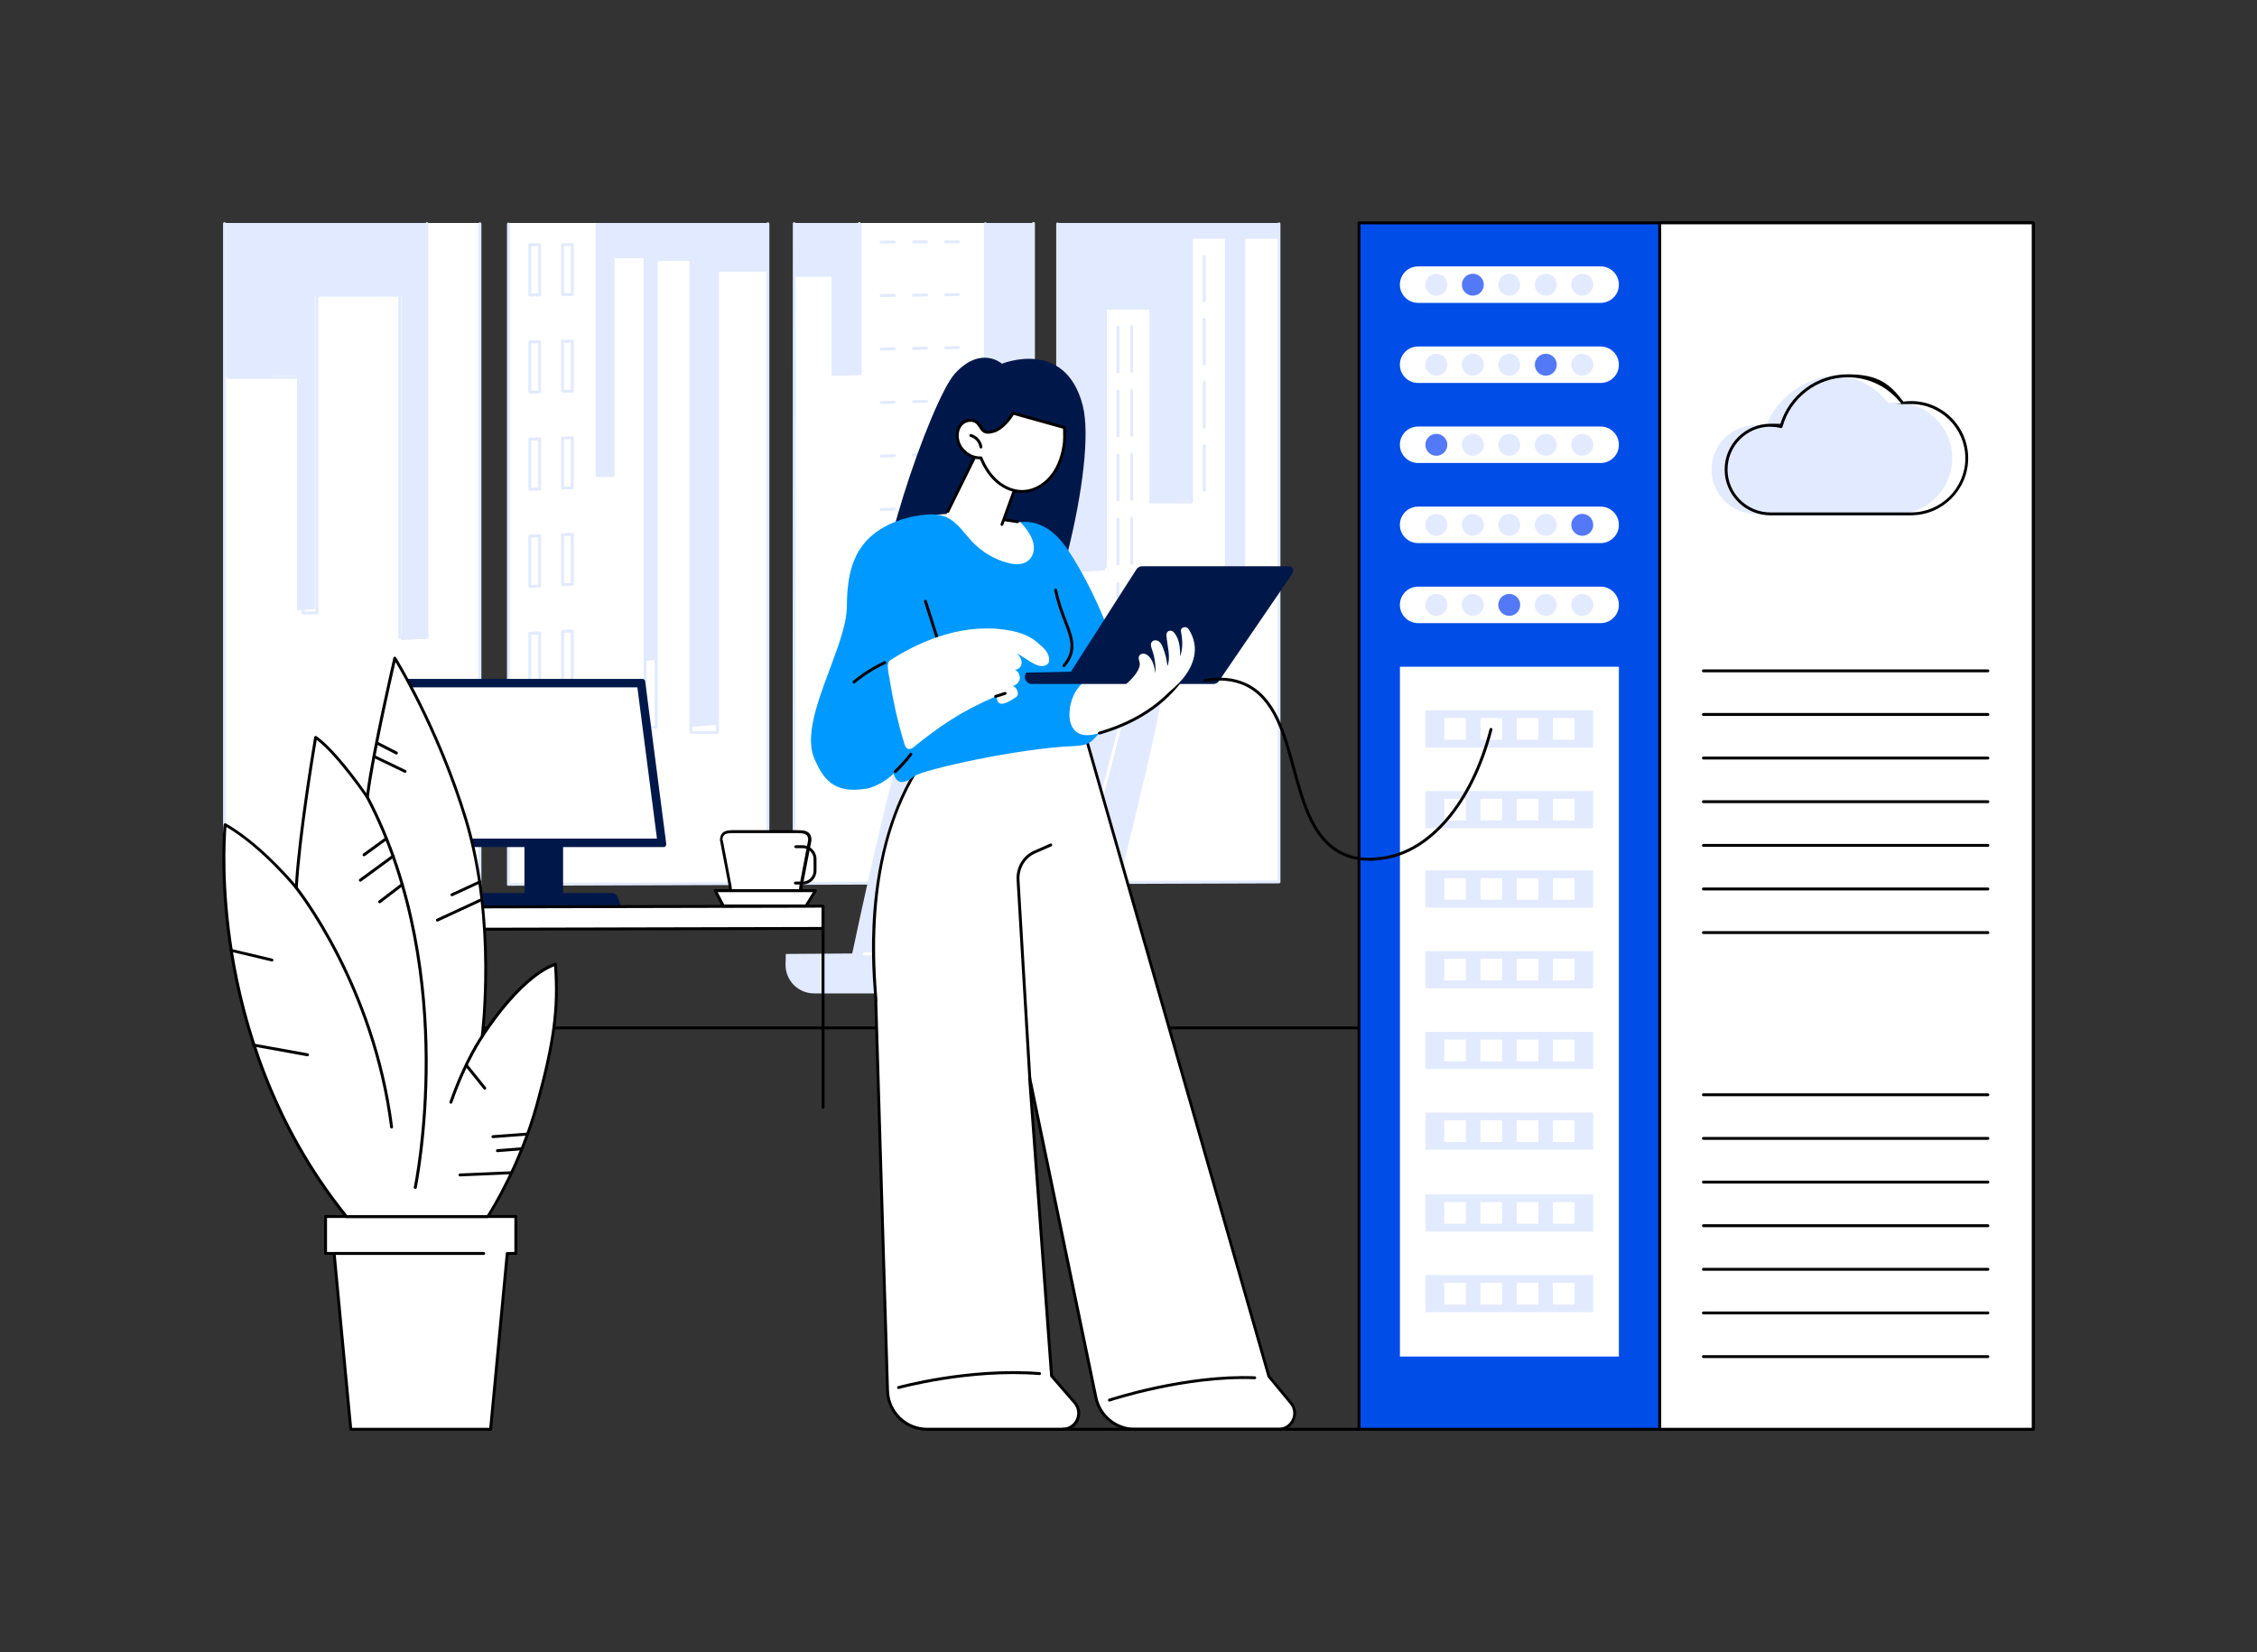 <svg xmlns="http://www.w3.org/2000/svg" id="Illustration" viewBox="0 0 3415 2500"><rect x="0" y="0" width="3415" height="2500" fill="#333333" stroke="none"/><defs><style>      .st0 {        fill: #09f;      }      .st1 {        fill: #001849;      }      .st2 {        fill: #fff;      }      .st3 {        fill: #e2eaff;      }      .st4 {        fill: #004de8;      }      .st5 {        fill: #5479f7;      }    </style></defs><g><path d="M2056.3,1557.6H401.2c-1.2,0-2.2-1-2.2-2.2s1-2.2,2.2-2.2h1655.1c1.2,0,2.2,1,2.2,2.2s-1,2.2-2.2,2.2Z"></path><g><polygon class="st2" points="726.3 1337.8 339.7 1338.8 339.7 337.4 726.3 337.4 726.3 1337.8"></polygon><polygon class="st3" points="342.3 337.4 342.3 570.8 449.4 568.5 449.4 923.2 476.4 921.7 476.4 447.4 607.3 446.1 607.3 968.5 646.5 966.3 646.5 445.7 646.5 337.4 342.3 337.4"></polygon><polygon class="st2" points="1162 1336.6 769.3 1337.7 769.3 337.4 1162 337.4 1162 1336.6"></polygon><polygon class="st3" points="1162 353.7 1161.9 337.4 904.4 337.4 904.4 719.6 928.1 718.8 928.1 389 975.7 388.8 975.7 999.9 993.4 998.8 993.4 393.2 1045.5 393.5 1045.5 1099.7 1085.5 1096.8 1085.5 410.9 1162 409.8 1162 353.7"></polygon><polygon class="st2" points="1935.3 1334.5 1600.3 1335.4 1600.3 337.4 1935.3 337.4 1935.3 1334.5"></polygon><polygon class="st3" points="1935.3 337.4 1601.7 337.4 1601.7 867 1672.1 863.2 1672.1 466.6 1741.5 465.6 1741.5 759.7 1802.8 757 1802.8 359.1 1855.6 359 1855.6 904 1881.8 902.5 1881.8 358.7 1935.3 358.6 1935.3 337.4"></polygon><path class="st3" d="M339.7,1341.7c-.6,0-1.1-.2-1.6-.6-.4-.4-.6-1-.6-1.6V338.4c0-1.2,1-2.2,2.2-2.2s2.2,1,2.2,2.2v998.8l382.1-1.2V338.6c0-1.2,1-2.2,2.2-2.2s2.2,1,2.2,2.2v999.7c0,1.2-1,2.2-2.2,2.2l-386.5,1.2h0Z"></path><path class="st3" d="M769.3,1340.3c-.6,0-1.1-.2-1.6-.6-.4-.4-.6-1-.6-1.6V339c0-1.2,1-2.2,2.2-2.2s2.2,1,2.2,2.2v997l388.2-1.2V338.6c0-1.2,1-2.2,2.2-2.2s2.2,1,2.2,2.2v998.3c0,1.2-1,2.2-2.2,2.2l-392.6,1.2h0Z"></path><path class="st3" d="M1600.3,1337.7c-.6,0-1.1-.2-1.6-.6-.4-.4-.6-1-.6-1.6V338.8c0-1.2,1-2.2,2.2-2.2s2.2,1,2.2,2.2v994.5l330.5-1V338.8c0-1.2,1-2.2,2.2-2.2s2.2,1,2.2,2.2v995.7c0,1.2-1,2.2-2.2,2.2l-334.9,1.1h0Z"></path><path class="st3" d="M604.8,966.7c-.6,0-1.1-.2-1.6-.6-.4-.4-.6-1-.6-1.6V448.9h-120.8v478.6c0,1.2-1,2.2-2.2,2.2h-21.2c-.6,0-1.1-.2-1.6-.6-.4-.4-.6-1-.6-1.6v-354.2h-110.2q0,.1,0,.1c-1.2,0-2.2-1-2.2-2.2,0-1.2,1-2.2,2.2-2.2h112.4c.6-.1,1.1.1,1.6.5.4.4.6,1,.6,1.6v354.2h16.8v-478.5c0-1.2,1-2.2,2.2-2.2h125.3c.6,0,1.1.1,1.6.6.4.4.6,1,.6,1.6v515.6h36.7V338.4c0-1.2,1-2.2,2.2-2.2s2.2,1,2.2,2.2v626c0,1.2-1,2.2-2.2,2.2h-41.1q0,0,0,0Z"></path><path class="st3" d="M1045.4,1110.6c-.6,0-1.1-.2-1.6-.6-.4-.4-.6-1-.6-1.6V394.8h-48.1v705.5c0,1.2-1,2.2-2.2,2.2h-16.8s0,0,0,0c-.6,0-1.1-.2-1.6-.6-.4-.4-.6-1-.6-1.6V390.7h-43.9v328.9c0,1.2-1,2.2-2.2,2.2h-24.3s0,0,0,0c-.6,0-1.1-.2-1.6-.6-.4-.4-.6-1-.6-1.6v-380c0-1.2,1-2.2,2.2-2.2s2.2,1,2.2,2.2v377.8h19.9v-328.9c0-1.2,1-2.2,2.2-2.2h48.3c.6,0,1.1.2,1.6.6.4.4.6,1,.6,1.6v709.6h12.4V392.6c0-1.2,1-2.2,2.2-2.2h52.5c.6,0,1.1.2,1.6.6.4.4.6,1,.6,1.6v713.6h35.8V409.1c0-1.2,1-2.2,2.2-2.2h72.5c1.2,0,2.2.9,2.2,2.2s-1,2.2-2.2,2.2h-70.3v697c0,1.2-1,2.2-2.2,2.2h-40.2c0,.1,0,.1,0,.1Z"></path><g><polygon class="st2" points="1563.7 1335.5 1201.6 1336.5 1201.6 337.4 1563.7 337.4 1563.7 1335.5"></polygon><g><path class="st3" d="M1333.2,368.4c-1.2,0-2.2-1-2.2-2.2,0-1.2,1-2.2,2.2-2.2h20.1c0,0,0,0,0,0,1.2,0,2.2,1,2.2,2.2,0,1.2-1,2.2-2.2,2.2h-20.1c0,0,0,0,0,0Z"></path><path class="st3" d="M1382.1,368.3c-1.2,0-2.2-1-2.2-2.2,0-1.2,1-2.2,2.2-2.2h19.9c0,0,0,0,0,0,1.2,0,2.2,1,2.2,2.2,0,1.2-1,2.2-2.2,2.2h-19.9c0,0,0,0,0,0Z"></path><path class="st3" d="M1430.6,368.1c-1.2,0-2.2-1-2.2-2.2,0-1.2,1-2.2,2.2-2.2h19.7c0,0,0,0,0,0,1.2,0,2.2,1,2.2,2.2,0,1.2-1,2.2-2.2,2.2h-19.7c0,0,0,0,0,0Z"></path></g><g><path class="st3" d="M1333.2,449.4c-1.2,0-2.2-1-2.2-2.2,0-1.2,1-2.2,2.2-2.2l20.1-.2c1.2,0,2.2,1,2.2,2.2,0,1.2-1,2.2-2.2,2.2l-20.1.2h0Z"></path><path class="st3" d="M1382.1,448.8c-1.2,0-2.2-1-2.2-2.2,0-1.2,1-2.2,2.2-2.2l19.9-.2c1.3,0,2.2,1,2.2,2.2,0,1.2-1,2.2-2.2,2.2l-19.9.2s0,0,0,0Z"></path><path class="st3" d="M1430.6,448.3c-1.2,0-2.2-1-2.2-2.2,0-1.2,1-2.2,2.2-2.2l19.7-.2c1.3,0,2.2,1,2.2,2.2,0,1.2-1,2.2-2.2,2.2l-19.7.2h0Z"></path></g><g><path class="st3" d="M1333.2,530.4c-1.2,0-2.2-1-2.2-2.2,0-1.2.9-2.2,2.2-2.2l20.1-.4c1.2,0,2.2.9,2.2,2.2,0,1.2-.9,2.2-2.2,2.2l-20.1.4s0,0,0,0Z"></path><path class="st3" d="M1382.1,529.4c-1.2,0-2.2-1-2.2-2.2,0-1.2.9-2.2,2.2-2.2l19.9-.4c1.2,0,2.2.9,2.2,2.2,0,1.2-.9,2.2-2.2,2.2l-19.9.4s0,0,0,0Z"></path><path class="st3" d="M1430.6,528.5c-1.2,0-2.2-1-2.2-2.2,0-1.2.9-2.2,2.2-2.2l19.7-.4c1.2,0,2.2.9,2.2,2.2,0,1.2-.9,2.2-2.2,2.2l-19.7.4s0,0,0,0Z"></path></g><g><path class="st3" d="M1333.2,611.4c-1.2,0-2.2-.9-2.2-2.1,0-1.2.9-2.2,2.1-2.3l20.1-.5s0,0,0,0c1.2,0,2.2.9,2.2,2.1,0,1.2-.9,2.2-2.1,2.3l-20.1.5s0,0,0,0Z"></path><path class="st3" d="M1382.1,610c-1.2,0-2.2-.9-2.2-2.1,0-1.2.9-2.2,2.1-2.3l19.9-.5c1.1,0,2.2.9,2.3,2.1,0,1.2-.9,2.2-2.1,2.3l-19.9.5s0,0,0,0Z"></path><path class="st3" d="M1430.6,608.7c-1.2,0-2.2-.9-2.2-2.1,0-1.2.9-2.2,2.1-2.3l19.7-.5s0,0,0,0c1.2,0,2.2.9,2.2,2.1,0,1.2-.9,2.2-2.1,2.3l-19.7.5s0,0,0,0Z"></path></g><g><path class="st3" d="M1333.2,692.3c-1.2,0-2.2-.9-2.2-2.1,0-1.2.9-2.2,2.1-2.3l20.1-.7c1.2,0,2.2.9,2.3,2.1s-.9,2.2-2.1,2.3l-20.1.7s0,0,0,0Z"></path><path class="st3" d="M1382.1,690.6c-1.2,0-2.2-.9-2.2-2.1,0-1.2.9-2.2,2.1-2.3l19.9-.7c1.2,0,2.2.9,2.3,2.1,0,1.2-.9,2.2-2.1,2.3l-19.9.7s0,0,0,0Z"></path><path class="st3" d="M1430.6,689c-1.2,0-2.2-.9-2.2-2.1,0-1.2.9-2.2,2.1-2.3l19.7-.7c1.2,0,2.2.9,2.3,2.1,0,1.2-.9,2.2-2.1,2.3l-19.7.7s0,0,0,0Z"></path></g><g><path class="st3" d="M1333.2,773.3c-1.2,0-2.1-.9-2.2-2.1,0-1.2.9-2.2,2.1-2.3l20.1-.9c1.2,0,2.2.9,2.3,2.1,0,1.2-.9,2.2-2.1,2.3l-20.1.9s0,0,0,0Z"></path><path class="st3" d="M1382.1,771.2c-1.2,0-2.1-.9-2.2-2.1,0-1.2.9-2.2,2.1-2.3l19.9-.9c1.2,0,2.2.9,2.3,2.1,0,1.2-.9,2.2-2.1,2.3l-19.9.9s0,0,0,0Z"></path><path class="st3" d="M1430.6,769.2c-1.2,0-2.1-.9-2.2-2.1,0-1.2.9-2.2,2.1-2.3l19.7-.8c1.3,0,2.2.9,2.3,2.1,0,1.2-.9,2.2-2.1,2.3l-19.7.8s0,0,0,0Z"></path></g><g><path class="st3" d="M1333.2,854.3c-1.2,0-2.1-.9-2.2-2.1,0-1.2.9-2.2,2.1-2.3l20.1-1c1.2,0,2.3.9,2.3,2.1,0,1.2-.9,2.2-2.1,2.3l-20.1,1s0,0-.1,0Z"></path><path class="st3" d="M1382.1,851.8c-1.2,0-2.1-.9-2.2-2.1,0-1.2.9-2.2,2.1-2.3l19.9-1c1.2,0,2.3.9,2.3,2.1,0,1.2-.9,2.2-2.1,2.3l-19.9,1s0,0-.1,0Z"></path><path class="st3" d="M1430.6,849.4c-1.2,0-2.1-.9-2.2-2.1,0-1.2.9-2.2,2.1-2.3l19.7-1c1.2,0,2.3.9,2.3,2.1,0,1.2-.9,2.2-2.1,2.3l-19.7,1s0,0-.1,0Z"></path></g><g><path class="st3" d="M1333.2,935.3c-1.2,0-2.1-.9-2.2-2.1,0-1.2.9-2.3,2.1-2.3l20.1-1.2c1.2,0,2.3.9,2.3,2.1,0,1.2-.9,2.3-2.1,2.3l-20.1,1.2s0,0-.1,0Z"></path><path class="st3" d="M1382.1,932.4c-1.2,0-2.1-.9-2.2-2.1,0-1.2.9-2.3,2.1-2.3l19.9-1.2c1.2,0,2.3.9,2.3,2.1,0,1.2-.9,2.3-2.1,2.3l-19.9,1.2s0,0-.1,0Z"></path><path class="st3" d="M1430.6,929.6c-1.2,0-2.1-.9-2.2-2.1,0-1.2.9-2.3,2.1-2.3l19.7-1.2c1.2,0,2.3.9,2.3,2.1,0,1.2-.9,2.3-2.1,2.3l-19.7,1.2s0,0-.1,0Z"></path></g><g><path class="st3" d="M1333.2,1016.3c-1.1,0-2.1-.9-2.2-2.1,0-1.2.8-2.3,2.1-2.3l20.1-1.3c1.2,0,2.3.8,2.3,2,0,1.2-.8,2.3-2.1,2.3l-20.1,1.3s0,0-.1,0Z"></path><path class="st3" d="M1382.1,1013c-1.1,0-2.1-.9-2.2-2.1,0-1.2.8-2.3,2.1-2.3l19.9-1.3c1.2,0,2.3.8,2.3,2,0,1.2-.8,2.3-2.1,2.3l-19.9,1.3s0,0-.1,0Z"></path><path class="st3" d="M1430.6,1009.8c-1.1,0-2.1-.9-2.2-2.1,0-1.2.8-2.3,2.1-2.3l19.7-1.3c1.2,0,2.3.8,2.3,2,0,1.2-.8,2.3-2.1,2.3l-19.7,1.3s0,0-.1,0Z"></path></g><polygon class="st3" points="1201.6 337.4 1201.6 419 1258.2 418.6 1258.2 568.7 1303.6 567.6 1303.6 337.4 1201.6 337.4"></polygon><polygon class="st3" points="1490.8 859.3 1563.7 859.4 1563.7 337.4 1490.8 337.4 1490.8 859.3"></polygon><path class="st3" d="M1201.6,1339c-.6,0-1.1-.2-1.6-.6-.4-.4-.6-1-.6-1.6l.2-998.4c0-1.2,1-2.2,2.2-2.2,1.2,0,2.2,1,2.2,2.2l-.2,996.2,357.7-1.1V338.1c0-1.2,1-2.2,2.2-2.2s2.2,1,2.2,2.2v997.5c0,1.2-1,2.2-2.2,2.2l-362.1,1.1h0Z"></path><path class="st3" d="M1261.6,564.2c-.6,0-1.1-.2-1.6-.6-.4-.4-.6-1-.6-1.6v-150.8h-56.7c-1.2,0-2.2-1-2.2-2.2s1-2.2,2.2-2.2h58.9c.6,0,1.1.2,1.6.6.4.4.6,1,.6,1.6v150.8h34.2v-221.6c0-1.2,1-2.2,2.2-2.2s2.2,1,2.2,2.2v223.8c0,1.2-1,2.2-2.2,2.2h-38.6Z"></path><path class="st3" d="M1490.9,861.5c-.6,0-1.1-.2-1.6-.6-.4-.4-.6-1-.6-1.6V338.5c0-1.2,1-2.2,2.2-2.2s2.2,1,2.2,2.2v518.6h67.2c1.2,0,2.2,1,2.2,2.2s-1,2.2-2.2,2.2h-69.4Z"></path></g><path class="st3" d="M1855.6,906.2c-.6,0-1.1-.2-1.6-.6-.4-.4-.6-1-.6-1.6V361.3h-48.4v398.3c0,1.2-1,2.2-2.2,2.2h-61.6q0,0,0,0c-.6,0-1.1-.2-1.6-.6-.4-.4-.6-1-.6-1.6v-291h-64.3v389.5c0,.6-.2,1.1-.6,1.6-.4.4-1,.6-1.6.6h0l-72-.3c-1.2,0-2.2-1-2.2-2.2,0-1.2,1-2.2,2.2-2.2h0l69.8.3v-389.5c0-1.2,1-2.2,2.2-2.2h68.7c.6,0,1.1.2,1.6.6.4.4.6,1,.6,1.6v291h57.2v-398.4c0-1.2,1-2.2,2.2-2.2h52.8c.6,0,1.1.2,1.6.6.4.4.6,1,.6,1.6v542.7h21.8V359.1c0-1.2,1-2.2,2.2-2.2h51.8c1.2,0,2.2,1,2.2,2.2s-1,2.2-2.2,2.2h-49.6v542.7c0,1.2-1,2.2-2.2,2.2h-26.2q0,0,0,0Z"></path><g><path class="st3" d="M1691.5,565.3c-1.2,0-2.2-1-2.2-2.2v-68.3c0-1.2,1-2.2,2.2-2.2s2.2,1,2.2,2.2v68.3c0,1.2-1,2.2-2.2,2.2Z"></path><path class="st3" d="M1691.5,662.1c-1.2,0-2.2-1-2.2-2.2v-68.3c0-1.2,1-2.2,2.2-2.2s2.2,1,2.2,2.2v68.3c0,1.2-1,2.2-2.2,2.2Z"></path><path class="st3" d="M1691.5,758.9c-1.2,0-2.2-1-2.2-2.2v-68.3c0-1.2,1-2.2,2.2-2.2s2.2,1,2.2,2.2v68.3c0,1.2-1,2.2-2.2,2.2Z"></path><path class="st3" d="M1691.5,855.8c-1.2,0-2.2-1-2.2-2.2v-68.3c0-1.2,1-2.2,2.2-2.2s2.2,1,2.2,2.2v68.3c0,1.2-1,2.2-2.2,2.2Z"></path></g><g><path class="st3" d="M1691.5,953.7c-1.2,0-2.2-1-2.2-2.2v-68.3c0-1.2,1-2.2,2.2-2.2s2.2,1,2.2,2.2v68.3c0,1.2-1,2.2-2.2,2.2Z"></path><path class="st3" d="M1691.5,1050.5c-1.2,0-2.2-1-2.2-2.2v-68.3c0-1.2,1-2.2,2.2-2.2s2.2,1,2.2,2.2v68.3c0,1.2-1,2.2-2.2,2.2Z"></path><path class="st3" d="M1691.5,1147.3c-1.2,0-2.2-1-2.2-2.2v-68.3c0-1.2,1-2.2,2.2-2.2s2.2,1,2.2,2.2v68.3c0,1.2-1,2.2-2.2,2.2Z"></path><path class="st3" d="M1691.5,1244.2c-1.2,0-2.2-1-2.2-2.2v-68.3c0-1.2,1-2.2,2.2-2.2s2.2,1,2.2,2.2v68.3c0,1.2-1,2.2-2.2,2.2Z"></path></g><g><path class="st3" d="M1712.4,564.8c-1.2,0-2.2-1-2.2-2.2v-68.2c0-1.2,1-2.2,2.2-2.2s2.2,1,2.2,2.2v68.2c0,1.2-1,2.2-2.2,2.2Z"></path><path class="st3" d="M1712.4,661.4c-1.2,0-2.2-1-2.2-2.2v-68.2c0-1.2,1-2.2,2.2-2.2s2.2,1,2.2,2.2v68.2c0,1.2-1,2.2-2.2,2.2Z"></path><path class="st3" d="M1712.4,758c-1.2,0-2.2-1-2.2-2.2v-68.2c0-1.2,1-2.2,2.2-2.2s2.2,1,2.2,2.2v68.2c0,1.2-1,2.2-2.2,2.2Z"></path><path class="st3" d="M1712.4,854.7c-1.2,0-2.2-1-2.2-2.2v-68.2c0-1.2,1-2.2,2.2-2.2s2.2,1,2.2,2.2v68.2c0,1.2-1,2.2-2.2,2.2Z"></path></g><g><path class="st3" d="M1712.4,952.4c-1.2,0-2.2-1-2.2-2.2v-68.2c0-1.2,1-2.2,2.2-2.2s2.2,1,2.2,2.2v68.2c0,1.2-1,2.2-2.2,2.2Z"></path><path class="st3" d="M1712.4,1049c-1.2,0-2.2-1-2.2-2.2v-68.2c0-1.2,1-2.2,2.2-2.2s2.2,1,2.2,2.2v68.2c0,1.2-1,2.2-2.2,2.2Z"></path><path class="st3" d="M1712.4,1145.6c-1.2,0-2.2-1-2.2-2.2v-68.2c0-1.2,1-2.2,2.2-2.2s2.2,1,2.2,2.2v68.2c0,1.2-1,2.2-2.2,2.2Z"></path><path class="st3" d="M1712.4,1242.2c-1.2,0-2.2-1-2.2-2.2v-68.2c0-1.2,1-2.2,2.2-2.2s2.2,1,2.2,2.2v68.2c0,1.2-1,2.2-2.2,2.2Z"></path></g><g><path class="st3" d="M1822.1,457.5c-1.2,0-2.2-1-2.2-2.2v-67.4c0-1.2,1-2.2,2.2-2.2s2.2,1,2.2,2.2v67.4c0,1.2-1,2.2-2.2,2.2Z"></path><path class="st3" d="M1822.1,553c-1.2,0-2.2-1-2.2-2.2v-67.4c0-1.2,1-2.2,2.2-2.2s2.2,1,2.2,2.2v67.4c0,1.2-1,2.2-2.2,2.2Z"></path><path class="st3" d="M1822.1,648.5c-1.2,0-2.2-1-2.2-2.2v-67.4c0-1.2,1-2.2,2.2-2.2s2.2,1,2.2,2.2v67.4c0,1.2-1,2.2-2.2,2.2Z"></path><path class="st3" d="M1822.1,744.1c-1.2,0-2.2-1-2.2-2.2v-67.4c0-1.2,1-2.2,2.2-2.2s2.2,1,2.2,2.2v67.4c0,1.2-1,2.2-2.2,2.2Z"></path></g><path class="st3" d="M801.7,448.6c-.6,0-1.1-.2-1.5-.6-.4-.4-.7-1-.7-1.6v-76.1c0-1.2,1-2.2,2.2-2.2h14.9s0,0,0,0c.6,0,1.1.2,1.6.6.4.4.6,1,.6,1.6v76c0,1.2-1,2.2-2.2,2.2l-14.9.2h0ZM816.6,446.3h0,0ZM803.9,372.5v71.7h10.5v-71.7h-10.5Z"></path><path class="st3" d="M851.2,448.1c-.6,0-1.1-.2-1.5-.6-.4-.4-.7-1-.7-1.6v-75.8c0-1.2,1-2.2,2.2-2.2h14.8c.5,0,1.1.2,1.6.6.4.4.6,1,.6,1.6v75.6c0,1.2-1,2.2-2.2,2.2l-14.8.2h0ZM866,445.8h0,0ZM853.4,372.3v71.3h10.4v-71.4h-10.4Z"></path><path class="st3" d="M801.7,595.6c-.6,0-1.1-.2-1.5-.6-.4-.4-.7-1-.7-1.6v-76.1c0-1.2,1-2.2,2.2-2.2l14.9-.3s0,0,0,0c.6,0,1.1.2,1.5.6.4.4.7,1,.7,1.6v76c0,1.2-1,2.2-2.1,2.2l-14.9.4s0,0,0,0ZM816.6,593.1h0,0ZM803.9,519.5v71.7l10.5-.3v-71.6l-10.5.2Z"></path><path class="st3" d="M851.2,594.4c-.6,0-1.1-.2-1.5-.6-.4-.4-.7-1-.7-1.6v-75.8c0-1.2,1-2.2,2.2-2.2l14.8-.2s0,0,0,0c.6,0,1.1.2,1.5.6.4.4.7,1,.7,1.6v75.6c0,1.2-1,2.2-2.1,2.2l-14.8.4s0,0,0,0ZM866,591.9h0,0ZM853.4,518.7v71.3l10.4-.2v-71.3l-10.4.2Z"></path><path class="st3" d="M801.7,742.7c-.6,0-1.1-.2-1.5-.6-.4-.4-.7-1-.7-1.6v-76.1c0-1.2.9-2.2,2.1-2.2l14.9-.5c.6,0,1.2.2,1.6.6.4.4.7,1,.7,1.6v76c0,1.2-.9,2.2-2.1,2.2l-14.9.6s0,0,0,0ZM816.6,739.9h0,0ZM803.9,666.5v71.7l10.5-.4v-71.6l-10.5.3Z"></path><path class="st3" d="M851.2,740.8c-.6,0-1.1-.2-1.5-.6-.4-.4-.7-1-.7-1.6v-75.8c0-1.2.9-2.2,2.1-2.2l14.8-.5c.6,0,1.2.2,1.6.6.4.4.7,1,.7,1.6v75.6c0,1.2-.9,2.2-2.1,2.2l-14.8.6s0,0,0,0ZM866,738h0,0ZM853.4,665v71.3l10.4-.4v-71.3l-10.4.3Z"></path><path class="st3" d="M801.7,889.7c-.6,0-1.1-.2-1.5-.6-.4-.4-.7-1-.7-1.6v-76.1c0-1.2.9-2.1,2.1-2.2l14.9-.7c.6,0,1.2.2,1.6.6.4.4.7,1,.7,1.6v76c0,1.2-.9,2.1-2.1,2.2l-14.9.8s0,0-.1,0ZM816.6,886.7h0,0ZM803.9,813.5v71.7l10.5-.5v-71.6l-10.5.5Z"></path><path class="st3" d="M851.2,887.1c-.6,0-1.1-.2-1.5-.6-.4-.4-.7-1-.7-1.6v-75.8c0-1.2.9-2.1,2.1-2.2l14.8-.7c.6,0,1.2.2,1.6.6.4.4.7,1,.7,1.6v75.6c0,1.2-.9,2.1-2.1,2.2l-14.8.8s0,0-.1,0ZM866,884.2h0,0ZM853.4,811.3v71.3l10.4-.5v-71.3l-10.4.5Z"></path><path class="st3" d="M801.7,1036.7c-.6,0-1.1-.2-1.5-.6-.4-.4-.7-1-.7-1.6v-76.1c0-1.2.9-2.1,2.1-2.2l14.9-.9c.6,0,1.2.2,1.6.6.4.4.7,1,.7,1.6v76c0,1.2-.9,2.1-2.1,2.2l-14.9,1s0,0-.1,0ZM816.6,1033.5h0,0ZM803.9,960.5v71.7l10.5-.7v-71.6l-10.5.6Z"></path><path class="st3" d="M851.2,1033.5c-.6,0-1.1-.2-1.5-.6-.4-.4-.7-1-.7-1.6v-75.8c0-1.2.9-2.1,2.1-2.2l14.8-.9c.6,0,1.2.2,1.6.6s.7,1,.7,1.6v75.6c0,1.2-.9,2.1-2.1,2.2l-14.8,1s0,0-.1,0ZM866,1030.3h0,0ZM853.4,957.6v71.3l10.4-.7v-71.3l-10.4.6Z"></path><path class="st3" d="M801.7,1183.7c-.6,0-1.1-.2-1.5-.6-.5-.4-.7-1-.7-1.6v-76.1c0-1.2.9-2.1,2-2.2l14.9-1.1c.6,0,1.2.2,1.7.6.4.4.7,1,.7,1.6v76c0,1.1-.9,2.1-2,2.2l-14.9,1.2c0,0-.1,0-.2,0ZM816.6,1180.3h0,0ZM803.9,1107.5v71.7l10.5-.8v-71.6l-10.5.8Z"></path><path class="st3" d="M851.2,1179.8c-.6,0-1.1-.2-1.5-.6-.5-.4-.7-1-.7-1.6v-75.8c0-1.2.9-2.1,2-2.2l14.8-1.1c.6,0,1.2.2,1.7.6.4.4.7,1,.7,1.6v75.6c0,1.1-.9,2.1-2,2.2l-14.8,1.2c0,0-.1,0-.2,0ZM866,1176.4h0,0ZM853.4,1103.9v71.3l10.4-.8v-71.2l-10.4.7Z"></path></g><g><g><g><rect class="st4" x="2056.3" y="337.2" width="1020.1" height="1825.6"></rect><path d="M3076.4,2165h-1020.1c-1.2,0-2.2-1-2.2-2.2V337.2c0-1.2,1-2.2,2.2-2.2h1020.1c1.2,0,2.2,1,2.2,2.2v1825.6c0,1.2-1,2.2-2.2,2.2ZM2058.5,2160.6h1015.7V339.4h-1015.7v1821.2Z"></path></g><g><path class="st2" d="M2421.9,458.3h-276.2c-15.2,0-27.6-12.3-27.6-27.6s12.3-27.6,27.6-27.6h276.2c15.2,0,27.6,12.3,27.6,27.6s-12.3,27.6-27.6,27.6Z"></path><g><circle class="st3" cx="2173.3" cy="430.8" r="16.6"></circle><circle class="st5" cx="2228.5" cy="430.8" r="16.6"></circle><circle class="st3" cx="2283.6" cy="430.8" r="16.6"></circle><circle class="st3" cx="2338.9" cy="430.8" r="16.6"></circle><circle class="st3" cx="2394.1" cy="430.8" r="16.6"></circle></g></g><g><path class="st2" d="M2421.9,579.5h-276.2c-15.2,0-27.6-12.3-27.6-27.6s12.3-27.6,27.6-27.6h276.2c15.2,0,27.6,12.3,27.6,27.6s-12.3,27.6-27.6,27.6Z"></path><g><circle class="st3" cx="2173.3" cy="551.9" r="16.6"></circle><circle class="st3" cx="2228.5" cy="551.9" r="16.6"></circle><circle class="st3" cx="2283.6" cy="551.9" r="16.6"></circle><circle class="st5" cx="2338.9" cy="551.9" r="16.6"></circle><circle class="st3" cx="2394.1" cy="551.9" r="16.6"></circle></g></g><g><path class="st2" d="M2421.9,700.6h-276.2c-15.2,0-27.6-12.3-27.6-27.6s12.3-27.6,27.6-27.6h276.2c15.2,0,27.6,12.3,27.6,27.6s-12.3,27.6-27.6,27.6Z"></path><g><circle class="st5" cx="2173.3" cy="673.1" r="16.6"></circle><circle class="st3" cx="2228.5" cy="673.1" r="16.6"></circle><circle class="st3" cx="2283.6" cy="673.1" r="16.6"></circle><circle class="st3" cx="2338.9" cy="673.1" r="16.6"></circle><circle class="st3" cx="2394.1" cy="673.1" r="16.6"></circle></g></g><g><path class="st2" d="M2421.9,821.8h-276.2c-15.2,0-27.6-12.3-27.6-27.6s12.3-27.6,27.6-27.6h276.2c15.2,0,27.6,12.3,27.6,27.6s-12.3,27.6-27.6,27.6Z"></path><g><circle class="st3" cx="2173.3" cy="794.2" r="16.6"></circle><circle class="st3" cx="2228.5" cy="794.2" r="16.6"></circle><circle class="st3" cx="2283.6" cy="794.2" r="16.6"></circle><circle class="st3" cx="2338.9" cy="794.2" r="16.6"></circle><circle class="st5" cx="2394.1" cy="794.2" r="16.6"></circle></g></g><g><path class="st2" d="M2421.9,942.9h-276.2c-15.2,0-27.6-12.3-27.6-27.6s12.3-27.6,27.6-27.6h276.2c15.2,0,27.6,12.3,27.6,27.6s-12.3,27.6-27.6,27.6Z"></path><g><circle class="st3" cx="2173.3" cy="915.3" r="16.6"></circle><circle class="st3" cx="2228.5" cy="915.3" r="16.6"></circle><circle class="st5" cx="2283.6" cy="915.3" r="16.6"></circle><circle class="st3" cx="2338.9" cy="915.3" r="16.6"></circle><circle class="st3" cx="2394.1" cy="915.3" r="16.6"></circle></g></g><g><rect class="st2" x="2118.2" y="1008.9" width="331.3" height="1043.8"></rect><g><rect class="st3" x="2156.9" y="1075" width="253.7" height="56.1"></rect><g><rect class="st2" x="2185.2" y="1086.6" width="32.8" height="32.8"></rect><rect class="st2" x="2240" y="1086.6" width="32.8" height="32.8"></rect><rect class="st2" x="2294.8" y="1086.6" width="32.8" height="32.8"></rect><rect class="st2" x="2349.7" y="1086.6" width="32.8" height="32.8"></rect></g></g><g><rect class="st3" x="2156.9" y="1197.1" width="253.7" height="56.1"></rect><g><rect class="st2" x="2185.2" y="1208.8" width="32.8" height="32.8"></rect><rect class="st2" x="2240" y="1208.8" width="32.8" height="32.8"></rect><rect class="st2" x="2294.8" y="1208.8" width="32.8" height="32.8"></rect><rect class="st2" x="2349.7" y="1208.8" width="32.8" height="32.8"></rect></g></g><g><rect class="st3" x="2156.9" y="1317.1" width="253.7" height="56.1"></rect><g><rect class="st2" x="2185.2" y="1328.8" width="32.8" height="32.8"></rect><rect class="st2" x="2240" y="1328.8" width="32.8" height="32.8"></rect><rect class="st2" x="2294.8" y="1328.8" width="32.8" height="32.8"></rect><rect class="st2" x="2349.7" y="1328.8" width="32.8" height="32.8"></rect></g></g><g><rect class="st3" x="2156.9" y="1439.3" width="253.7" height="56.1"></rect><g><rect class="st2" x="2185.2" y="1450.9" width="32.8" height="32.8"></rect><rect class="st2" x="2240" y="1450.9" width="32.8" height="32.8"></rect><rect class="st2" x="2294.8" y="1450.9" width="32.8" height="32.8"></rect><rect class="st2" x="2349.7" y="1450.9" width="32.8" height="32.8"></rect></g></g><g><rect class="st3" x="2156.9" y="1561.4" width="253.7" height="56.1"></rect><g><rect class="st2" x="2185.2" y="1573.1" width="32.8" height="32.8"></rect><rect class="st2" x="2240" y="1573.1" width="32.8" height="32.8"></rect><rect class="st2" x="2294.8" y="1573.1" width="32.8" height="32.8"></rect><rect class="st2" x="2349.7" y="1573.1" width="32.8" height="32.8"></rect></g></g><g><rect class="st3" x="2156.9" y="1683.6" width="253.7" height="56.1"></rect><g><rect class="st2" x="2185.2" y="1695.2" width="32.8" height="32.8"></rect><rect class="st2" x="2240" y="1695.2" width="32.8" height="32.8"></rect><rect class="st2" x="2294.8" y="1695.2" width="32.8" height="32.8"></rect><rect class="st2" x="2349.7" y="1695.2" width="32.8" height="32.8"></rect></g></g><g><rect class="st3" x="2156.9" y="1807.4" width="253.7" height="56.1"></rect><g><rect class="st2" x="2185.2" y="1819" width="32.8" height="32.8"></rect><rect class="st2" x="2240" y="1819" width="32.8" height="32.8"></rect><rect class="st2" x="2294.8" y="1819" width="32.8" height="32.8"></rect><rect class="st2" x="2349.7" y="1819" width="32.8" height="32.8"></rect></g></g><g><rect class="st3" x="2156.9" y="1929.5" width="253.7" height="56.1"></rect><g><rect class="st2" x="2185.2" y="1941.2" width="32.8" height="32.8"></rect><rect class="st2" x="2240" y="1941.2" width="32.8" height="32.8"></rect><rect class="st2" x="2294.8" y="1941.2" width="32.8" height="32.8"></rect><rect class="st2" x="2349.7" y="1941.2" width="32.8" height="32.8"></rect></g></g></g></g><g><g><rect class="st2" x="2511.3" y="337.2" width="565.1" height="1825.6"></rect><path d="M3076.4,2165h-565.1c-1.2,0-2.2-1-2.2-2.2V337.2c0-1.2,1-2.2,2.2-2.2h565.1c1.2,0,2.2,1,2.2,2.2v1825.6c0,1.2-1,2.2-2.2,2.2ZM2513.5,2160.6h560.7V339.4h-560.7v1821.2Z"></path></g><g><path class="st3" d="M2869.7,609.1c-4.3,0-8.5.3-12.6.9-19.1-25.2-49.3-41.5-83.4-41.5s-88.7,32.6-100.8,76.9c-5.2-1.3-10.6-2-16.1-2-37.1,0-67.1,30-67.1,67.1s30,67.1,67.1,67.1h212.9c46.5,0,84.2-37.7,84.2-84.2s-37.7-84.2-84.2-84.2Z"></path><path d="M2891.7,779.8h-212.9c-38.2,0-69.3-31.1-69.3-69.3s31.1-69.3,69.3-69.3,9.8.5,14.6,1.6c13.3-45.1,55.1-76.4,102.3-76.4s64,15.1,84.3,41.3c3.9-.5,7.8-.8,11.6-.8,47.7,0,86.4,38.8,86.4,86.4s-38.8,86.4-86.4,86.4ZM2678.8,645.6c-35.8,0-64.9,29.1-64.9,64.9s29.1,64.9,64.9,64.9h212.9c45.2,0,82-36.8,82-82s-36.8-82-82-82-8.2.3-12.3.9c-.8.1-1.6-.2-2.1-.8-19.5-25.8-49.3-40.6-81.6-40.6-46,0-86.5,30.9-98.7,75.2-.3,1.2-1.5,1.8-2.7,1.6-5.1-1.3-10.4-1.9-15.6-1.9Z"></path></g><g><path d="M3007.8,1413.4h-430.4c-1.2,0-2.2-1-2.2-2.2s1-2.2,2.2-2.2h430.4c1.2,0,2.2,1,2.2,2.2s-1,2.2-2.2,2.2Z"></path><path d="M3007.8,1347.4h-430.4c-1.2,0-2.2-1-2.2-2.2s1-2.2,2.2-2.2h430.4c1.2,0,2.2,1,2.2,2.2s-1,2.2-2.2,2.2Z"></path><path d="M3007.8,1281.4h-430.4c-1.2,0-2.2-1-2.2-2.2s1-2.2,2.2-2.2h430.4c1.2,0,2.2,1,2.2,2.2s-1,2.2-2.2,2.2Z"></path><path d="M3007.8,1215.3h-430.4c-1.2,0-2.2-1-2.2-2.2s1-2.2,2.2-2.2h430.4c1.2,0,2.2,1,2.2,2.2s-1,2.2-2.2,2.2Z"></path><path d="M3007.8,1149.3h-430.4c-1.2,0-2.2-1-2.2-2.2s1-2.2,2.2-2.2h430.4c1.2,0,2.2,1,2.2,2.2s-1,2.2-2.2,2.2Z"></path><path d="M3007.8,1083.3h-430.4c-1.2,0-2.2-1-2.2-2.2s1-2.2,2.2-2.2h430.4c1.2,0,2.2,1,2.2,2.2s-1,2.2-2.2,2.2Z"></path><path d="M3007.8,1017.3h-430.4c-1.2,0-2.2-1-2.2-2.2s1-2.2,2.2-2.2h430.4c1.2,0,2.2,1,2.2,2.2s-1,2.2-2.2,2.2Z"></path></g><g><path d="M3007.8,2055h-430.4c-1.2,0-2.2-1-2.2-2.2s1-2.2,2.2-2.2h430.4c1.2,0,2.2,1,2.2,2.2s-1,2.2-2.2,2.2Z"></path><path d="M3007.8,1988.9h-430.4c-1.2,0-2.2-1-2.2-2.2s1-2.2,2.2-2.2h430.4c1.2,0,2.2,1,2.2,2.2s-1,2.2-2.2,2.2Z"></path><path d="M3007.8,1922.9h-430.4c-1.2,0-2.2-1-2.2-2.2s1-2.2,2.2-2.2h430.4c1.2,0,2.2,1,2.2,2.2s-1,2.2-2.2,2.2Z"></path><path d="M3007.8,1856.9h-430.4c-1.2,0-2.2-1-2.2-2.2s1-2.2,2.2-2.2h430.4c1.2,0,2.2,1,2.2,2.2s-1,2.2-2.2,2.2Z"></path><path d="M3007.8,1790.9h-430.4c-1.2,0-2.2-1-2.2-2.2s1-2.2,2.2-2.2h430.4c1.2,0,2.2,1,2.2,2.2s-1,2.2-2.2,2.2Z"></path><path d="M3007.8,1724.8h-430.4c-1.2,0-2.2-1-2.2-2.2s1-2.2,2.2-2.2h430.4c1.2,0,2.2,1,2.2,2.2s-1,2.2-2.2,2.2Z"></path><path d="M3007.8,1658.8h-430.4c-1.2,0-2.2-1-2.2-2.2s1-2.2,2.2-2.2h430.4c1.2,0,2.2,1,2.2,2.2s-1,2.2-2.2,2.2Z"></path></g></g></g><g><g><g><rect class="st2" x="1386.4" y="1596.5" width="47.7" height="185.7" transform="translate(2820.5 3378.8) rotate(180)"></rect><path d="M1434.1,1784.4h-47.7c-1.2,0-2.2-1-2.2-2.2v-185.7c0-1.2,1-2.2,2.2-2.2h47.7c1.2,0,2.2,1,2.2,2.2v185.7c0,1.2-1,2.2-2.2,2.2ZM1388.6,1780h43.3v-181.3h-43.3v181.3Z"></path></g><g><rect class="st2" x="1360.1" y="1489.7" width="103.6" height="146.3" transform="translate(2823.8 3125.6) rotate(180)"></rect><path d="M1463.7,1638.2h-103.6c-1.2,0-2.2-1-2.2-2.2v-146.3c0-1.2,1-2.2,2.2-2.2h103.6c1.2,0,2.2,1,2.2,2.2v146.3c0,1.2-1,2.2-2.2,2.2ZM1362.3,1633.8h99.2v-141.9h-99.2v141.9Z"></path></g><path class="st3" d="M1189,1443.6l-.4,16.5c0,23.8,19.3,43.1,43.1,43.1h379.5c23.6,0,44.2-16.1,49.8-39,28.5-115.3,85.3-335.6,96.1-408.3,13.1-88.1-321.4-99.4-360.8-26.3-33.7,62.5-106.8,413.2-106.8,413.2l-100.5.7Z"></path><path class="st2" d="M1605.6,1445.5h-298c-1.2,0-2.2-1-2.2-2.2s1-2.2,2.2-2.2h296.3l98.9-382.1c.3-1.2,1.5-1.9,2.7-1.6,1.2.3,1.9,1.5,1.6,2.7l-99.3,383.7c-.3,1-1.1,1.6-2.1,1.6Z"></path><path d="M1411.1,1860.1c-1.2,0-2.2-1-2.2-2.2v-74c0-1.2,1-2.2,2.2-2.2s2.2,1,2.2,2.2v74c0,1.2-1,2.2-2.2,2.2Z"></path></g><g><g><path class="st1" d="M939.6,1371.2l-4.9-13.7c-1.3-3.7-4.9-6.2-8.8-6.2h-195.3l.9,19.9h208.3Z"></path><rect class="st1" x="793.5" y="1260.7" width="58.5" height="91.6" transform="translate(1645.5 2612.9) rotate(180)"></rect><path class="st1" d="M1004,1281.8h-361.9c-2.1,0-3.9-1.6-4.1-3.6l-31.9-246.2c-.3-2.5,1.6-4.7,4.1-4.7h361.9c2.1,0,3.9,1.6,4.1,3.6l31.9,246.2c.3,2.5-1.6,4.7-4.1,4.7Z"></path><polygon class="st2" points="994 1268.9 964.4 1040.1 620.1 1040.1 649.7 1268.9 994 1268.9"></polygon></g><g><path d="M1245.3,1677.7c-1.2,0-2.2-1-2.2-2.2v-270.6c0-1.2,1-2.2,2.2-2.2s2.2,1,2.2,2.2v270.6c0,1.2-1,2.2-2.2,2.2Z"></path><polygon class="st2" points="615.9 1406 1246 1404.6 1246 1371.7 615.9 1373.2 615.9 1406"></polygon><path d="M613.1,1931.3h0c-1.2,0-2.2-1-2.2-2.2l2.8-556.5c0-1.2,1-2.2,2.2-2.2l629.4-1.4h0c.6,0,1.1.2,1.6.6.4.4.6,1,.6,1.6v33.7c0,1.2-1,2.2-2.2,2.2l-627.1,1.4s-.2,0-.3,0l-2.6,520.6c0,1.2-1,2.2-2.2,2.2ZM618,1374.8v29.3c0,0,0,0,.1,0l624.9-1.4v-29.3l-625,1.4Z"></path><circle cx="613.1" cy="1940.5" r="12.6" transform="translate(-429.4 192.8) rotate(-13.3)"></circle></g><g><g><path class="st2" d="M1125.6,1361.9h65.6c11.4,0,20.7-9.3,20.7-20.7l13.4-69.9c0-14.3-11.7-12.9-25.9-12.9h-82c-14.3,0-25.9-1.4-25.9,12.9l13.4,69.9c0,11.4,9.3,20.7,20.7,20.7Z"></path><path d="M1191.2,1364.1h-65.6c-12.6,0-22.8-10.2-22.9-22.7l-13.3-69.7c0-.1,0-.3,0-.4,0-4.8,1.2-8.3,3.7-10.8,4.5-4.5,12.1-4.4,21-4.3,1.1,0,2.3,0,3.5,0h82c1.2,0,2.3,0,3.5,0,8.8,0,16.5-.1,21,4.3,2.5,2.5,3.7,6,3.7,10.8s0,.3,0,.4l-13.3,69.7c-.1,12.6-10.4,22.7-22.9,22.7ZM1093.6,1271.1l13.3,69.6c0,.1,0,.3,0,.4,0,10.2,8.3,18.5,18.5,18.5h65.6c10.2,0,18.5-8.3,18.5-18.5s0-.3,0-.4l13.3-69.6c0-3.4-.8-5.9-2.4-7.4-3.2-3.2-10-3.1-17.9-3.1-1.1,0-2.3,0-3.5,0h-82c-1.2,0-2.3,0-3.5,0-7.9,0-14.7-.1-17.9,3.1-1.6,1.6-2.4,4-2.4,7.4Z"></path></g><g><polygon class="st2" points="1233.8 1347.8 1082.2 1347.8 1094.4 1370.8 1219.6 1370.8 1233.8 1347.8"></polygon><path d="M1219.6,1373h-125.3c-.8,0-1.6-.5-1.9-1.2l-12.2-23c-.4-.7-.3-1.5,0-2.2.4-.7,1.1-1.1,1.9-1.1h151.6c.8,0,1.5.4,1.9,1.1s.4,1.5,0,2.2l-14.2,23c-.4.7-1.1,1-1.9,1ZM1095.7,1368.6h122.7l11.5-18.6h-144l9.9,18.6Z"></path></g><path d="M1214.5,1338.4h-11c-1.2,0-2.2-1-2.2-2.2s1-2.2,2.2-2.2h11c9.1,0,16.5-7.4,16.5-16.5v-17.6c0-9.1-7.4-16.5-16.5-16.5h-10.4c-1.2,0-2.2-1-2.2-2.2s1-2.2,2.2-2.2h10.4c11.5,0,20.9,9.4,20.9,20.9v17.6c0,11.5-9.4,20.9-20.9,20.9Z"></path></g></g></g><g><path class="st1" d="M1545.8,1003.3c41.3-22.8,115.7-301.4,92.3-390.4-26.8-101.8-122.1-62.5-122.1-62.5,0,0-31.4-28.3-70.9,14.6-36.6,39.7-135.5,328.3-107.3,371.1,27.6,42,156.7,95.5,208,67.2Z"></path><g><g><path class="st2" d="M1325.2,1516.3c3.4.7-35.1-225.8,80.4-378.5l230.3-46.9,283.9,991.7,33.4,40.4c13.1,15.9,1.8,39.8-18.7,39.8h-217.4c-28.5,0-53.2-20-58.9-48l-100.2-483.4,33.2,450.7,35.1,40.5c13.6,15.7,2.4,40.2-18.4,40.2h-204.7c-32.5,0-59.2-25.9-60.2-58.4l-17.8-588.1Z"></path><path d="M1934.5,2165h-217.4c-29.4,0-55.1-20.9-61.1-49.7l-93.4-450.5,30.7,416.4,34.6,40c6.9,7.9,8.4,18.8,4.1,28.4-4.4,9.6-13.6,15.5-24.1,15.5h-204.7c-33.9,0-61.3-26.6-62.4-60.5l-17.8-588.1c0-.4,0-.7.2-1,0-1.4-.3-5.9-.7-11-2-25-6.6-83.4,1.7-152.7,10.4-86.7,37.2-159.1,79.6-215.2.3-.4.8-.7,1.3-.8l230.3-46.9c1.1-.2,2.2.4,2.6,1.6l283.8,991.2,33.1,40c6.6,8,8,18.8,3.5,28.2-4.4,9.4-13.6,15.2-24,15.2ZM1558,1629.2c1,0,1.9.7,2.2,1.8l100.2,483.4c5.5,26.8,29.4,46.2,56.8,46.2h217.4c8.7,0,16.3-4.9,20-12.7,3.7-7.8,2.6-16.8-3-23.5l-33.4-40.4c-.2-.2-.3-.5-.4-.8l-283.4-989.7-227.5,46.3c-65.3,86.8-92.2,209.3-80,364.2.7,8.9.9,11.7.5,12.9l17.7,587.4c1,31.5,26.4,56.2,58,56.2h204.7c8.8,0,16.5-5,20.1-12.9,3.6-8,2.3-17-3.4-23.7l-35.1-40.5c-.3-.4-.5-.8-.5-1.3l-33.2-450.7c0-1.2.7-2.2,1.9-2.3.1,0,.2,0,.3,0Z"></path></g><path d="M1359.5,2101.8c-1,0-1.8-.6-2.1-1.6-.3-1.2.4-2.4,1.5-2.7,1.1-.3,107.3-29.6,214.2-21.2,1.2,0,2.1,1.2,2,2.4,0,1.2-1.2,2.1-2.4,2-106.1-8.3-211.6,20.8-212.7,21.1-.2,0-.4,0-.6,0Z"></path><path d="M1678.7,2120.8c-.9,0-1.8-.6-2.1-1.5-.4-1.2.2-2.4,1.4-2.8,1.1-.4,115.7-38.1,220.6-33.9,1.2,0,2.2,1.1,2.1,2.3,0,1.2-1.1,2.1-2.3,2.1-104.1-4.2-217.9,33.3-219,33.7-.2,0-.5.1-.7.1Z"></path><path d="M1558.2,1634.8c-1.2,0-2.1-.9-2.2-2.1l-17.8-300.7c-1.2-19.2,9.4-37.2,26.2-44.6l24.6-10.8c1.1-.5,2.4,0,2.9,1.1.5,1.1,0,2.4-1.1,2.9l-24.6,10.8c-15.2,6.7-24.7,22.9-23.6,40.3l17.8,300.7c0,1.2-.9,2.3-2.1,2.3,0,0,0,0-.1,0Z"></path></g><g><g><path class="st2" d="M1483.6,674l-51.2,103.7-21,1.7s80.5,89.8,129.5,86.7c49.1-3.2,39.9-58.7,3.4-75.9l-26.2-4,33.3-89.7-67.8-22.4Z"></path><path d="M1516.1,795.8c-.2,0-.5,0-.8-.1-1.1-.4-1.7-1.7-1.3-2.8l34.5-95.1-63.9-21.1-48.5,98.1c-.5,1.1-1.9,1.5-2.9,1-1.1-.5-1.5-1.9-1-2.9l49.3-99.9c.5-1,1.6-1.5,2.7-1.1l67.8,22.4c.6.2,1,.6,1.3,1.1.3.5.3,1.2,0,1.7l-35.3,97.2c-.3.9-1.2,1.4-2.1,1.4Z"></path><path d="M1539.5,791.6c-.1,0-.2,0-.3,0l-19.5-3c-1.2-.2-2-1.3-1.8-2.5.2-1.2,1.3-2,2.5-1.8l19.5,3c1.2.2,2,1.3,1.8,2.5-.2,1.1-1.1,1.9-2.2,1.9Z"></path></g><g><g><path class="st2" d="M1610.8,646.9l-78-21.8c-3.1,5.7-7.1,11.1-12.3,16.2-4.1,4-10.6,9.2-16,10.8-5.4,1.7-12,3.2-16.3-.5-3.9-3.3-5.7-8.6-9.4-12-6.6-6.1-17.9-4.5-24.1,2.1-6.2,6.6-7.5,16.8-5.2,25.5,4.1,15.1,19.2,26.2,34.7,25.5,5.6,13.8,13.8,26.8,25.1,36.4,11.3,9.6,26,15.5,40.8,14.4,17-1.2,32.7-11.6,43-25.5,10.2-13.9,15.5-31.1,17.6-48.3.5-4.2.4-13.3.2-22.8Z"></path><path d="M1546.8,745.9c-13.4,0-27.4-5.4-38.9-15.1-10.3-8.7-18.8-20.8-25.1-35.8-15.8,0-31.2-11.7-35.4-27.2-2.8-10.3-.6-20.8,5.7-27.6,7.3-7.8,20-8.8,27.2-2.2,2,1.9,3.4,4.1,4.8,6.3,1.4,2.2,2.7,4.2,4.5,5.7,3.3,2.8,8.8,1.7,14.2,0,5.1-1.6,11.4-6.5,15.1-10.3,4.9-4.9,8.8-10.1,11.9-15.7.5-.9,1.5-1.4,2.5-1.1l78,21.8c.9.3,1.6,1.1,1.6,2.1.3,11.6.3,19.3-.2,23.1-2.4,19.8-8.5,36.4-18,49.4-11.3,15.4-27.9,25.3-44.6,26.4-1.2,0-2.3.1-3.5.1ZM1484.2,690.5c.9,0,1.7.5,2,1.4,6.1,15,14.4,27,24.5,35.6,11.6,9.8,25.9,14.9,39.2,13.9,15.4-1.1,30.8-10.3,41.3-24.6,9.1-12.3,14.8-28.3,17.1-47.3.4-3.4.5-10.4.2-20.8l-74.8-20.9c-3.1,5.4-7,10.4-11.8,15.2-4.3,4.3-11.1,9.6-16.9,11.4-6.6,2-13.4,3.3-18.4-.9-2.3-1.9-3.8-4.3-5.3-6.7-1.3-2-2.5-3.9-4.1-5.4-5.4-5-15.4-4-21,2-5.2,5.5-7,14.7-4.6,23.4,3.8,14.1,18,24.5,32.5,23.9,0,0,0,0,.1,0Z"></path></g><path d="M1484.2,678.6c-1.1,0-2-.8-2.2-1.9-1-7.3-6.6-13.7-13.6-15.5-1.2-.3-1.9-1.5-1.6-2.7.3-1.2,1.5-1.9,2.7-1.6,8.7,2.2,15.7,10.1,16.9,19.2.2,1.2-.7,2.3-1.9,2.5,0,0-.2,0-.3,0Z"></path></g></g><g><path class="st0" d="M1310.4,1193.4c-52.3,8.8-66-19.2-77.5-43.7-27-57.6,48.3-168.8,48.5-232.4.1-31.5,4-64.7,22.5-90.3,20-27.7,54.1-42.1,87.8-47.2,13.6-2,28-2.7,40.6,3,16.3,7.3,26.2,23.7,38.5,36.7,14.3,15.1,32.7,26.3,52.7,31.9,12.8,3.6,28.2,4.5,36.5-7.7,3.7-5.5,4.9-12.3,4-18.8-1.8-13.8-10.9-24.4-19.6-34.6,16.8-2.7,34.1,4,47.4,14.7,13.3,10.7,23.1,25,32,39.4,27.3,44.3,48.3,92.2,65.2,141.5,5.9,17.4,11.5,35.6,9.6,53.9-2.1,20.7-6,40.5-21.3,54.6-4.9,4.6-21.1,23.3-25.2,26.7-7.8,6.6-17.9,7.5-28.1,7.9-84,3.3-229.1,36.2-240.4,45.4-13.8,11.2-27.2,13.7-31.2-3.9-12.2,11.9-30.1,21.1-41.8,23.1Z"></path><path d="M1426.8,995.4c-.9,0-1.8-.6-2.1-1.5l-26.5-83.3c-.4-1.2.3-2.4,1.4-2.8,1.2-.4,2.4.3,2.8,1.4l26.5,83.3c.4,1.2-.3,2.4-1.4,2.8-.2,0-.4.1-.7.1Z"></path><path d="M1609.9,1009.6c-.5,0-1-.2-1.4-.5-.9-.8-1.1-2.2-.3-3.1,18.3-22.1,11.7-39.1,1.8-64.9-5.2-13.4-11-28.5-14.8-47.7-.2-1.2.5-2.3,1.7-2.6,1.2-.2,2.3.5,2.6,1.7,3.7,18.8,9.5,33.8,14.6,47,10.1,26.2,17.5,45.2-2.5,69.3-.4.5-1.1.8-1.7.8Z"></path><g><path class="st2" d="M1368.4,1125.6c.9,3,2.3,6.5,5.3,7.5,2.4.8,5.3.2,7.2-1.3,41.8-34.1,75.1-56.1,124.6-77.4,6.3-2.7-3.6,24.8,32.2.2,5.6-3.9.9-15.4-5.8-16.6,5.6-.8,10.4-5.6,11.1-11.2.7-5.6-2.7-11.5-7.9-13.6,5.4,1,10.4-4.4,10.7-9.9s-3-10.6-6.9-14.4c15,7.3,36,28.5,47.8,14.2,3.2-14.5-6.9-22.2-18.2-31.8s-25.9-14.5-40.4-17.2c-32.4-6.1-66.1-3.1-97.7,6.1-27.8,8.1-54.3,20.7-78.9,36-6,3.8-8.1,4.6-8.2,11.5,0,7.5,2.1,15.7,3.3,23.1,2.4,15.4,5.4,30.6,8.8,45.8,3.8,16.5,8.1,32.9,13.1,49.1Z"></path><path d="M1506.5,1056c-.9,0-1.8-.6-2.1-1.5-.4-1.2.3-2.4,1.4-2.8l14.3-4.6c1.2-.4,2.4.3,2.8,1.4.4,1.2-.3,2.4-1.4,2.8l-14.3,4.6c-.2,0-.4.1-.7.1Z"></path><path d="M1292.1,1034.3c-.6,0-1.3-.3-1.7-.8-.8-.9-.6-2.3.3-3.1,14.4-11.8,30.3-21.9,47.2-29.8,1.1-.5,2.4,0,2.9,1.1.5,1.1,0,2.4-1.1,2.9-16.6,7.8-32.1,17.6-46.3,29.2-.4.3-.9.5-1.4.5Z"></path><path d="M1354.7,1169.7c-.6,0-1.2-.2-1.6-.7-.8-.9-.8-2.3,0-3.1,14.8-14.1,23.3-25.9,23.3-26,.7-1,2.1-1.2,3.1-.5,1,.7,1.2,2.1.5,3.1-.4.5-8.8,12.3-23.9,26.7-.4.4-1,.6-1.5.6Z"></path></g><g><path class="st2" d="M1618.1,1082c.2,9.4,2.9,19.6,10.4,25.4,9.6,7.5,23.3,5.3,35,2,55.4-15.9,105.4-46.7,134.2-96.7,1.2-2.1,11.7-27.3,7.4-33-4.1-5.4-14.1,4.8-20.7,6.2-28.5,6-56.7,13.8-84.3,23.3-14.2,4.9-28.2,10.2-42,16-10.6,4.4-19.6,5.6-26.6,15.2-8.8,11.9-13.6,26.8-13.3,41.6Z"></path><path d="M1663.5,1111.5c-1,0-1.8-.6-2.1-1.6-.3-1.2.3-2.4,1.5-2.7,61-17.6,107-50.6,132.9-95.7,2-3.5,10.7-26.5,7.6-30.6-.7-1-.5-2.3.4-3.1,1-.7,2.3-.5,3.1.4,5.6,7.4-7.1,35.2-7.3,35.5-26.5,46-73.3,79.8-135.5,97.7-.2,0-.4,0-.6,0Z"></path><path class="st1" d="M1949.2,856.8h-220.9c-3.3,0-6.3,1.5-8.4,4.1l-99.6,155.5-67.4,1.4c-5.5,7-.5,17.2,8.4,17.2h274.5c3.2,0,6.2-1.4,8.2-3.9l110.3-161.4c3.7-4.8,3.9-12.8-5.1-12.8Z"></path><path class="st2" d="M1798.1,951.6c-3.3-4.8-12.5-2.8-11.2,4.1,3.1,16.7,2.5,25.7-1.3,37.8.2-12.7-.9-26.5-9.1-36.2-2-2.4-5.2-4.2-9-2-1.6.9-2.6,3.6-2.6,5.4.7,15.9,7.1,32.3,1.5,47.2-1-9.5-3.2-18.8-6.7-27.7-1.4-3.6-3.1-7.4-6.3-9.6-3.2-2.3-8.2-2.4-10.6.7-2.5,3.3-1,8,.4,11.9,4,11.3,5.7,23.4,5,35.4-1.5-9.4-3.5-19.4-10.4-25.9-2-1.9-4.6-3.4-7.3-3.6-2.8-.2-5.8,1.1-7,3.6-1.3,2.8-.2,6,.7,8.9,3.4,11.3-13.4,32.1-45.2,51.7-7.5,4.6,32.1,3,43.3,9.6,3.9,2.3,8.6,2.4,13,1.8,12.5-1.8,23.4-9.3,33.2-17.3,10-8.2,19.5-17.1,26.7-27.8,7.3-10.6,12.3-23.1,12.7-36,.4-12.9-4.9-24.9-9.7-32Z"></path></g></g><path d="M2070.9,1302.4c-10.9,0-23.9-1.6-37.5-7.4-47.9-20.6-63.1-76.9-77.9-131.3-14.2-52.5-29-106.9-73.2-126.5-16.9-7.5-36.7-9.3-58.9-5.4-1.2.2-2.3-.6-2.5-1.8-.2-1.2.6-2.3,1.8-2.5,23.1-4.1,43.7-2.1,61.4,5.7,46.2,20.5,61.2,75.9,75.7,129.4,14.5,53.4,29.5,108.7,75.4,128.4,22.7,9.8,43.3,7.1,55.6,5.5,72.1-9.3,134.5-83.4,163-193.3.3-1.2,1.5-1.9,2.7-1.6,1.2.3,1.9,1.5,1.6,2.7-28.9,111.7-92.8,187-166.7,196.6-5.1.7-12.2,1.6-20.5,1.6Z"></path></g><g><g><polygon class="st2" points="780.5 1840.8 780.5 1896.6 767.5 1896.8 742.3 2162.8 530.8 2162.8 505.6 1896.8 492.6 1896.6 492.6 1840.8 780.5 1840.8"></polygon><path d="M742.3,2165h-211.5c-1.1,0-2.1-.9-2.2-2l-25-264.1-11-.2c-1.2,0-2.2-1-2.2-2.2v-55.8c0-1.2,1-2.2,2.2-2.2h287.9c1.2,0,2.2,1,2.2,2.2v55.8c0,1.2-1,2.2-2.2,2.2l-11,.2-25,264.1c-.1,1.1-1.1,2-2.2,2ZM532.8,2160.6h207.5l25-264c.1-1.1,1-2,2.2-2l10.8-.2v-51.4h-283.5v51.4l10.8.2c1.1,0,2,.9,2.2,2l25,264Z"></path></g><path d="M731.9,1898.9h-226.8c-1.2,0-2.2-1-2.2-2.2s1-2.2,2.2-2.2h226.8c1.2,0,2.2,1,2.2,2.2s-1,2.2-2.2,2.2Z"></path><g><path class="st2" d="M738.1,1840.9s47.7-72,74.6-169.8c26.9-97.8,32.6-148.4,27.7-212-55.4,19.6-110.9,109.3-110.9,109.3,0,0,22.8-171.3-24.5-327.8-42.4-140.2-107.6-244.6-107.6-244.6,0,0-34.2,146.8-41.6,210.4,0,0-46.5-68.5-78.3-90.5,0,0-24.5,141.9-29.4,227.5,0,0-51.4-63.6-107.6-95.4,0,0-34.3,323.9,183.4,593h214.1Z"></path><path d="M738.1,1843.1h-214.1c-.7,0-1.3-.3-1.7-.8-112.8-139.4-156.7-293.6-173.8-398.4-18.5-113.6-10.2-195.4-10.1-196.2,0-.7.5-1.4,1.2-1.7.7-.3,1.4-.3,2.1,0,47.5,26.9,92,76.8,104.7,91.7,5.5-85.2,28.8-220.8,29-222.2.1-.7.6-1.4,1.3-1.7.7-.3,1.5-.2,2.1.2,27.2,18.9,64.3,70.2,75.5,86.3,8.5-65.7,40.6-203.4,40.9-204.9.2-.9.9-1.5,1.8-1.7.9-.1,1.8.3,2.2,1,.7,1,65.9,106.2,107.9,245.1,40.6,134.4,29.4,281.4,25.6,319.4,15-22.5,60.5-85.9,106.9-102.3.6-.2,1.4-.1,1.9.2.6.4.9,1,1,1.7,5.1,66.1-1.7,117.8-27.8,212.7-26.7,97.1-74.4,169.7-74.8,170.4-.4.6-1.1,1-1.8,1ZM525,1838.7h211.9c5.8-9,48.8-78,73.6-168.2,25.6-93,32.5-144.2,27.9-208.3-53.2,21-106.5,106.5-107,107.3-.5.9-1.6,1.3-2.6.9-1-.3-1.6-1.3-1.4-2.4.2-1.7,22.2-172.6-24.4-326.8-36.9-121.9-91.7-217.8-104.6-239.5-6.2,26.8-33.9,148.9-40.3,204.8-.1.9-.8,1.7-1.7,1.9-.9.2-1.8-.1-2.3-.9-.4-.7-43.9-64.4-74.9-87.9-3.8,22.3-24.3,146.7-28.7,223.7,0,.9-.7,1.7-1.5,2-.9.3-1.8,0-2.4-.7-.5-.6-49.9-61.4-104-93.2-1.3,16.5-5.9,91.7,10.4,191.8,16.9,104.1,60.6,257,172.2,395.4Z"></path></g><path d="M592.5,1707.6c-1.1,0-2-.8-2.2-1.9-27.3-215.3-142.7-359.5-143.8-360.9-.8-.9-.6-2.3.3-3.1.9-.8,2.3-.6,3.1.3,1.2,1.4,117.3,146.5,144.8,363.1.2,1.2-.7,2.3-1.9,2.5,0,0-.2,0-.3,0Z"></path><path d="M682.2,1670.1c-.2,0-.5,0-.7-.1-1.1-.4-1.8-1.7-1.4-2.8,22.7-64.8,47.3-99.7,47.6-100,.7-1,2.1-1.2,3.1-.5,1,.7,1.2,2.1.5,3.1-.2.3-24.6,34.8-47,98.9-.3.9-1.2,1.5-2.1,1.5Z"></path><path d="M628.3,1798.9c-.2,0-.3,0-.5,0-1.2-.3-2-1.4-1.7-2.6.2-.8,17.1-82.3,16.5-195.4-.6-104.3-16.6-257.5-89.6-395.2-.6-1.1-.2-2.4.9-3,1.1-.6,2.4-.2,3,.9,73.5,138.5,89.6,292.6,90.2,397.4.6,113.5-16.4,195.4-16.5,196.3-.2,1-1.1,1.7-2.2,1.7Z"></path><path d="M465.3,1598.3c-.1,0-.3,0-.4,0l-81.5-14.7c-1.2-.2-2-1.4-1.8-2.6.2-1.2,1.4-2,2.6-1.8l81.5,14.7c1.2.2,2,1.4,1.8,2.6-.2,1.1-1.1,1.8-2.2,1.8Z"></path><path d="M411.5,1454.8c-.2,0-.3,0-.5,0l-62-14.7c-1.2-.3-1.9-1.5-1.6-2.6.3-1.2,1.5-1.9,2.6-1.6l62,14.7c1.2.3,1.9,1.5,1.6,2.6-.2,1-1.1,1.7-2.1,1.7Z"></path><path d="M574.5,1366.8c-.7,0-1.3-.3-1.8-.9-.7-1-.5-2.3.4-3.1l34.2-26.1c1-.7,2.3-.5,3.1.4.7,1,.5,2.3-.4,3.1l-34.2,26.1c-.4.3-.9.5-1.3.5Z"></path><path d="M545.2,1334.1c-.7,0-1.3-.3-1.8-.9-.7-1-.5-2.4.5-3.1l49.8-36.5c1-.7,2.4-.5,3.1.5.7,1,.5,2.4-.5,3.1l-49.8,36.5c-.4.3-.8.4-1.3.4Z"></path><path d="M550.8,1295.7c-.7,0-1.3-.3-1.8-.9-.7-1-.5-2.4.5-3.1l33.5-24.4c1-.7,2.4-.5,3.1.5.7,1,.5,2.4-.5,3.1l-33.5,24.4c-.4.3-.8.4-1.3.4Z"></path><path d="M599.8,1141.7c-.3,0-.7,0-1-.2l-28.5-14.7c-1.1-.6-1.5-1.9-1-3,.6-1.1,1.9-1.5,3-1l28.5,14.7c1.1.6,1.5,1.9,1,3-.4.8-1.2,1.2-2,1.2Z"></path><path d="M612.9,1169.4c-.3,0-.6,0-1-.2l-45.7-22c-1.1-.5-1.6-1.8-1-2.9.5-1.1,1.8-1.6,2.9-1l45.7,22c1.1.5,1.6,1.8,1,2.9-.4.8-1.2,1.2-2,1.2Z"></path><path d="M661.8,1394.5c-.8,0-1.6-.5-2-1.3-.5-1.1,0-2.4,1.1-2.9l66.9-31c1.1-.5,2.4,0,2.9,1.1.5,1.1,0,2.4-1.1,2.9l-66.9,31c-.3.1-.6.2-.9.2Z"></path><path d="M683.8,1356.2c-.8,0-1.6-.5-2-1.3-.5-1.1,0-2.4,1.1-2.9l42.4-19.6c1.1-.5,2.4,0,2.9,1.1.5,1.1,0,2.4-1.1,2.9l-42.4,19.6c-.3.1-.6.2-.9.2Z"></path><path d="M745.8,1722.2c-1.1,0-2.1-.9-2.2-2,0-1.2.8-2.3,2-2.4l52.1-3.9c1.2,0,2.3.8,2.4,2,0,1.2-.8,2.3-2,2.4l-52.1,3.9c0,0-.1,0-.2,0Z"></path><path d="M752.6,1743.4c-1.1,0-2.1-.9-2.2-2,0-1.2.8-2.3,2-2.4l36.9-2.9c1.2,0,2.3.8,2.4,2,0,1.2-.8,2.3-2,2.4l-36.9,2.9c0,0-.1,0-.2,0Z"></path><path d="M733.5,1648.9c-.6,0-1.3-.3-1.7-.8l-27.9-34.8c-.8-.9-.6-2.3.3-3.1,1-.8,2.3-.6,3.1.3l27.9,34.8c.8.9.6,2.3-.3,3.1-.4.3-.9.5-1.4.5Z"></path><path d="M696,1780.1c-1.2,0-2.1-.9-2.2-2.1,0-1.2.9-2.2,2.1-2.3l77.5-3.3c1.2,0,2.2.9,2.3,2.1,0,1.2-.9,2.2-2.1,2.3l-77.5,3.3s0,0,0,0Z"></path></g><path d="M2056.3,2165h-448.4c-1.2,0-2.2-1-2.2-2.2s1-2.2,2.2-2.2h448.4c1.2,0,2.2,1,2.2,2.2s-1,2.2-2.2,2.2Z"></path></g></svg>
